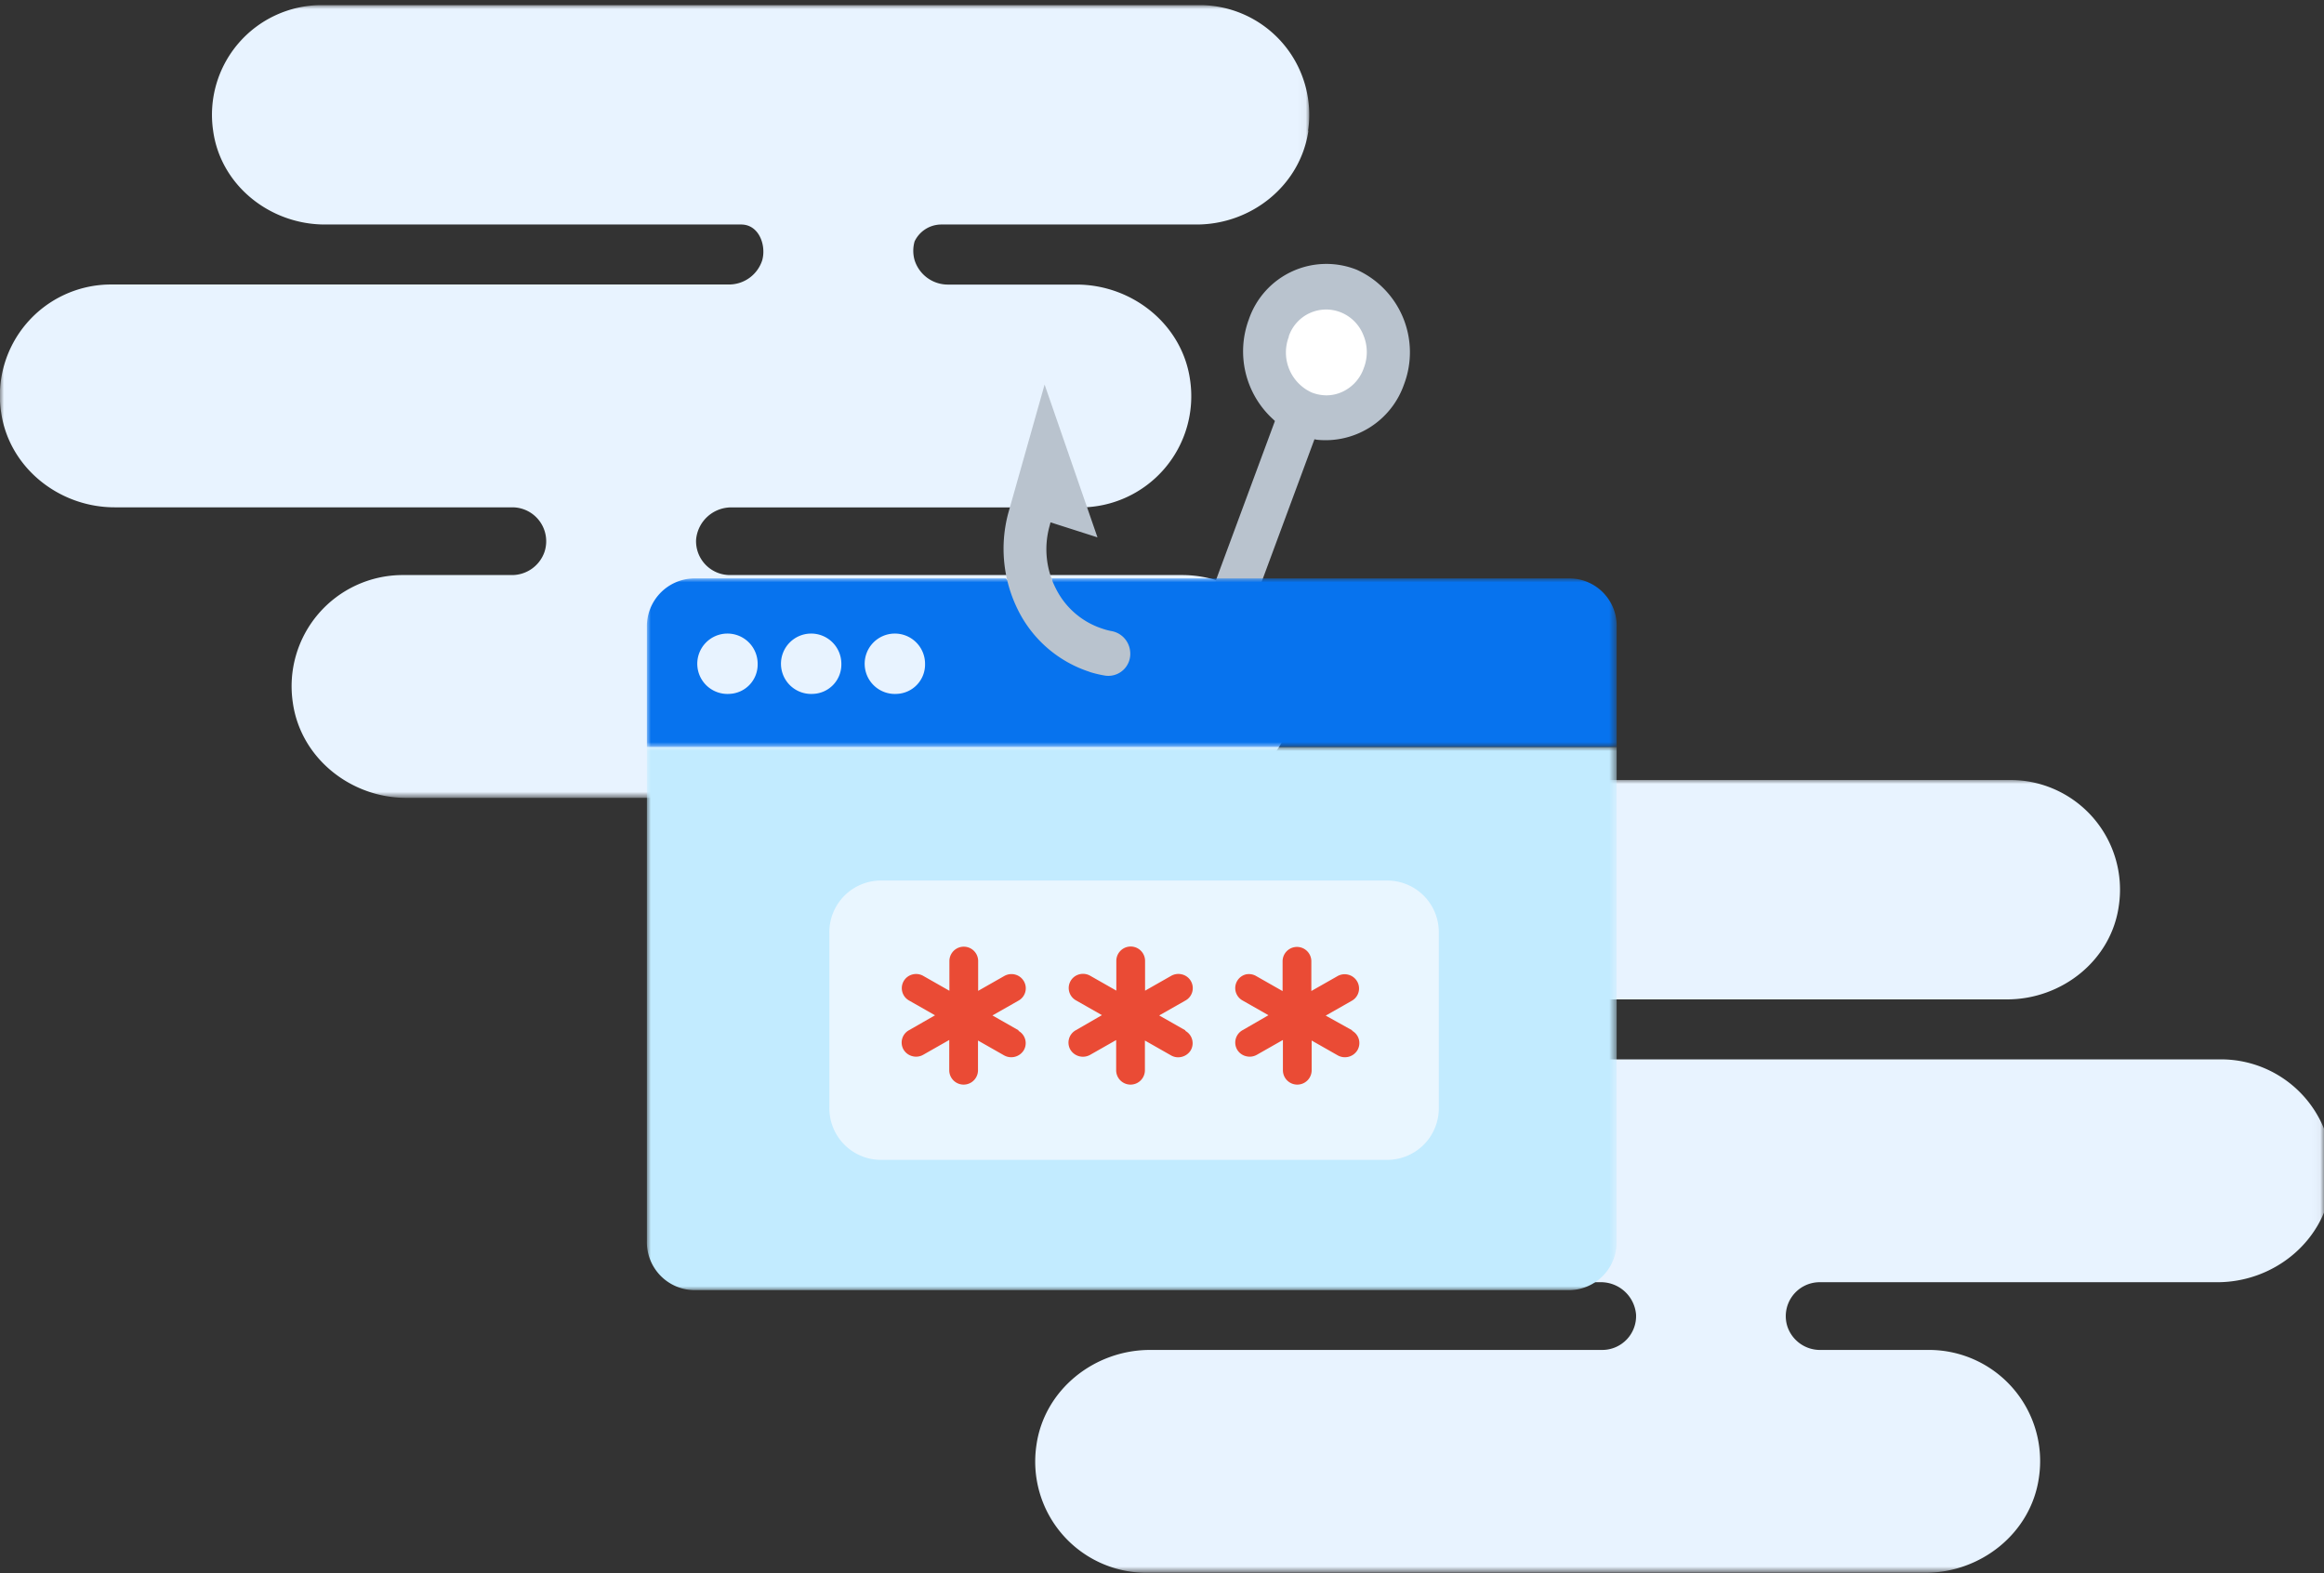 <svg data-name="Layer 1" xmlns="http://www.w3.org/2000/svg" viewBox="0 0 291 197" aria-hidden="true"><rect x="0" y="0" width="291" height="197" fill="#333333" stroke="none"/><defs><mask id="antispam_svg__a" x="0" y=".64" width="163.97" height="99.18" maskUnits="userSpaceOnUse"><path fill="#fff" d="M0 0.64L163.97 0.64 163.97 99.83 0 99.83 0 0.64z"/></mask><mask id="antispam_svg__b" x="127.03" y="97.64" width="164.97" height="99.18" maskUnits="userSpaceOnUse"><path fill="#fff" d="M291 97.64L127.03 97.64 127.03 196.83 291 196.83 291 97.64z"/></mask><mask id="antispam_svg__c" x="81" y="93.53" width="121.43" height="68" maskUnits="userSpaceOnUse"><path fill="#fff" d="M202.43 127.53L202.43 161.53 81 161.53 81 127.53 81 93.53 202.43 93.53 202.43 127.53z"/></mask><mask id="antispam_svg__d" x="81" y="72.42" width="121.43" height="21.11" maskUnits="userSpaceOnUse"><path fill="#fff" d="M202.43 93.53L81 93.53 81 72.42 202.43 72.42 202.43 93.53z"/></mask></defs><g data-name="3.-section"><g mask="url(#antispam_svg__a)"><path d="M163.83,16.38c-1,6.84-7.14,11.73-14,11.73H117.87a3.71,3.71,0,0,0-3.35,2.12,4.26,4.26,0,0,0,0,2.34,4.37,4.37,0,0,0,4.27,3.06h16c7,0,13.24,5,14.22,11.9a13.92,13.92,0,0,1-13.75,16H91.66a4.42,4.42,0,0,0-4.5,4.05A4.24,4.24,0,0,0,91.38,72H148c7,0,13.24,5,14.22,11.9a13.92,13.92,0,0,1-13.75,16H50.89c-7,0-13.24-5-14.22-11.9A13.92,13.92,0,0,1,50.43,72H64a4.31,4.31,0,0,0,4.18-2.9,4.25,4.25,0,0,0-4-5.58H14.36c-7,0-13.24-5-14.22-11.9a13.92,13.92,0,0,1,13.75-16H91.18a4.37,4.37,0,0,0,4.27-3.06c.51-1.88-.43-4.45-2.64-4.45H40.69c-6.89,0-13.06-4.9-14-11.73A13.73,13.73,0,0,1,40.23.64h110a13.73,13.73,0,0,1,13.56,15.74" fill="#e8f3ff"/></g><g mask="url(#antispam_svg__b)"><path data-name="Fill-1" d="M142.19,125.12h31.93a3.71,3.71,0,0,1,3.35,2.12,4.26,4.26,0,0,1,0,2.34,4.37,4.37,0,0,1-4.27,3.06h-16c-7,0-13.24,5-14.22,11.9a13.92,13.92,0,0,0,13.75,16h43.63a4.42,4.42,0,0,1,4.5,4.05,4.24,4.24,0,0,1-4.23,4.43H144c-7,0-13.24,5-14.22,11.9a13.92,13.92,0,0,0,13.75,16h97.55c7,0,13.24-5,14.22-11.9a13.92,13.92,0,0,0-13.75-16H228a4.31,4.31,0,0,1-4.18-2.9,4.25,4.25,0,0,1,4-5.58h49.83c7,0,13.24-5,14.22-11.9a13.92,13.92,0,0,0-13.75-16H200.82a4.37,4.37,0,0,1-4.27-3.06c-.51-1.88.43-4.45,2.64-4.45h52.12c6.89,0,13.06-4.9,14-11.73a13.73,13.73,0,0,0-13.56-15.74h-110a13.73,13.73,0,0,0-13.56,15.74C129.13,120.22,135.31,125.12,142.19,125.12Z" fill="#e8f3ff"/></g><g data-name="Page-1"><g mask="url(#antispam_svg__c)" data-name="Group-3"><path data-name="Fill-1" d="M81,155.41a6,6,0,0,0,5.79,6.12H196.66a6,6,0,0,0,5.77-6.12V93.53H81Z" fill="#c2ebff"/></g><path d="M173.82,145.22H110.18a6.46,6.46,0,0,1-6.33-6.59V116.84a6.46,6.46,0,0,1,6.33-6.59h63.65a6.46,6.46,0,0,1,6.33,6.59v21.79a6.46,6.46,0,0,1-6.33,6.59" fill="#e9f6ff"/><path d="M164.22,49.08a5.14,5.14,0,0,0,1.86.36,4.78,4.78,0,0,0,2-.45,5.11,5.11,0,0,0,2.68-3,5.49,5.49,0,0,0-.06-4.08,5.07,5.07,0,0,0-2.8-2.85,4.94,4.94,0,0,0-6.55,3,5.5,5.5,0,0,0,2.85,7" fill="#b9c3ce"/><path d="M164.59,55l.31.06a10.41,10.41,0,0,0,10.9-6.92,11.34,11.34,0,0,0-5.9-14.36A10.26,10.26,0,0,0,156.37,40a11.49,11.49,0,0,0,3.05,12.5l.22.21-.11.3-9.91,26.74a1.87,1.87,0,0,1-.11.22h5.83Z" fill="#b9c3ce"/><path d="M161.37,42.12a4.94,4.94,0,0,1,6.55-3,5.07,5.07,0,0,1,2.8,2.85,5.49,5.49,0,0,1,.06,4.08,5.11,5.11,0,0,1-2.68,3,4.78,4.78,0,0,1-2,.45,5.15,5.15,0,0,1-1.86-.36,5.5,5.5,0,0,1-2.85-7" fill="#fff"/><g mask="url(#antispam_svg__d)"><path d="M112.27,86.88a3.78,3.78,0,1,1,3.56-3.77,3.68,3.68,0,0,1-3.56,3.77m-10.48,0a3.78,3.78,0,1,1,3.56-3.77,3.68,3.68,0,0,1-3.56,3.77m-10.48,0a3.78,3.78,0,1,1,3.56-3.77,3.68,3.68,0,0,1-3.56,3.77M196.66,72.42h-65c1,2.39-5.5.74-5.69,0H86.79A6,6,0,0,0,81,78.52v15H202.43v-15a5.93,5.93,0,0,0-5.77-6.1" fill="#0773ee"/></g><path d="M136.44,84.13a14,14,0,0,0,2,.47,2.75,2.75,0,0,0,3.07-3.05A2.85,2.85,0,0,0,139.09,79,8.59,8.59,0,0,1,138,78.7a9.92,9.92,0,0,1-5.75-4.93,10.82,10.82,0,0,1-.82-7.94l.11-.43,5.88,1.88-6.62-19.13-4.54,16.06a17.18,17.18,0,0,0,1.21,12.17,15.26,15.26,0,0,0,9,7.75" fill="#b9c3ce"/><g fill="#ea4b35"><path d="M127.54 129l-3.27-1.86 3.27-1.86a1.76 1.76 0 00.66-2.43 1.78 1.78 0 00-1.09-.83 1.82 1.82 0 00-1.36.18l-3.27 1.86v-3.73a1.8 1.8 0 00-3.6 0v3.72l-3.27-1.86a1.8 1.8 0 00-1.36-.18 1.77 1.77 0 00-.44 3.25l3.27 1.86L113.8 129a1.76 1.76 0 00-.66 2.42 1.81 1.81 0 001.1.82 1.79 1.79 0 001.35-.17l3.27-1.86V134a1.8 1.8 0 003.6 0v-3.72l3.27 1.86a1.84 1.84 0 002.46-.64 1.76 1.76 0 00-.66-2.43M148.42 129l-3.27-1.86 3.27-1.86A1.77 1.77 0 00148 122a1.82 1.82 0 00-1.35.18l-3.27 1.86v-3.73a1.8 1.8 0 00-3.6 0v3.72l-3.27-1.86a1.81 1.81 0 00-1.36-.18 1.77 1.77 0 00-.44 3.25l3.27 1.86L134.69 129a1.77 1.77 0 00-.66 2.43 1.84 1.84 0 002.46.65l3.27-1.86V134a1.8 1.8 0 003.6 0v-3.72l3.27 1.86a1.78 1.78 0 001.35.18 1.83 1.83 0 001.12-.82 1.77 1.77 0 00-.66-2.42M169.31 129L166 127.16l3.27-1.86a1.76 1.76 0 00.66-2.43 1.79 1.79 0 00-1.1-.83 1.81 1.81 0 00-1.36.18l-3.27 1.86v-3.72a1.8 1.8 0 00-3.6 0v3.73l-3.27-1.86A1.81 1.81 0 00156 122a1.77 1.77 0 00-.44 3.25l3.27 1.86L155.56 129a1.77 1.77 0 00-.65 2.42 1.79 1.79 0 001.1.82 1.82 1.82 0 001.36-.17l3.27-1.86V134a1.8 1.8 0 003.6 0v-3.72l3.27 1.86a1.83 1.83 0 002.46-.65 1.76 1.76 0 00-.66-2.43"/></g></g></g></svg>